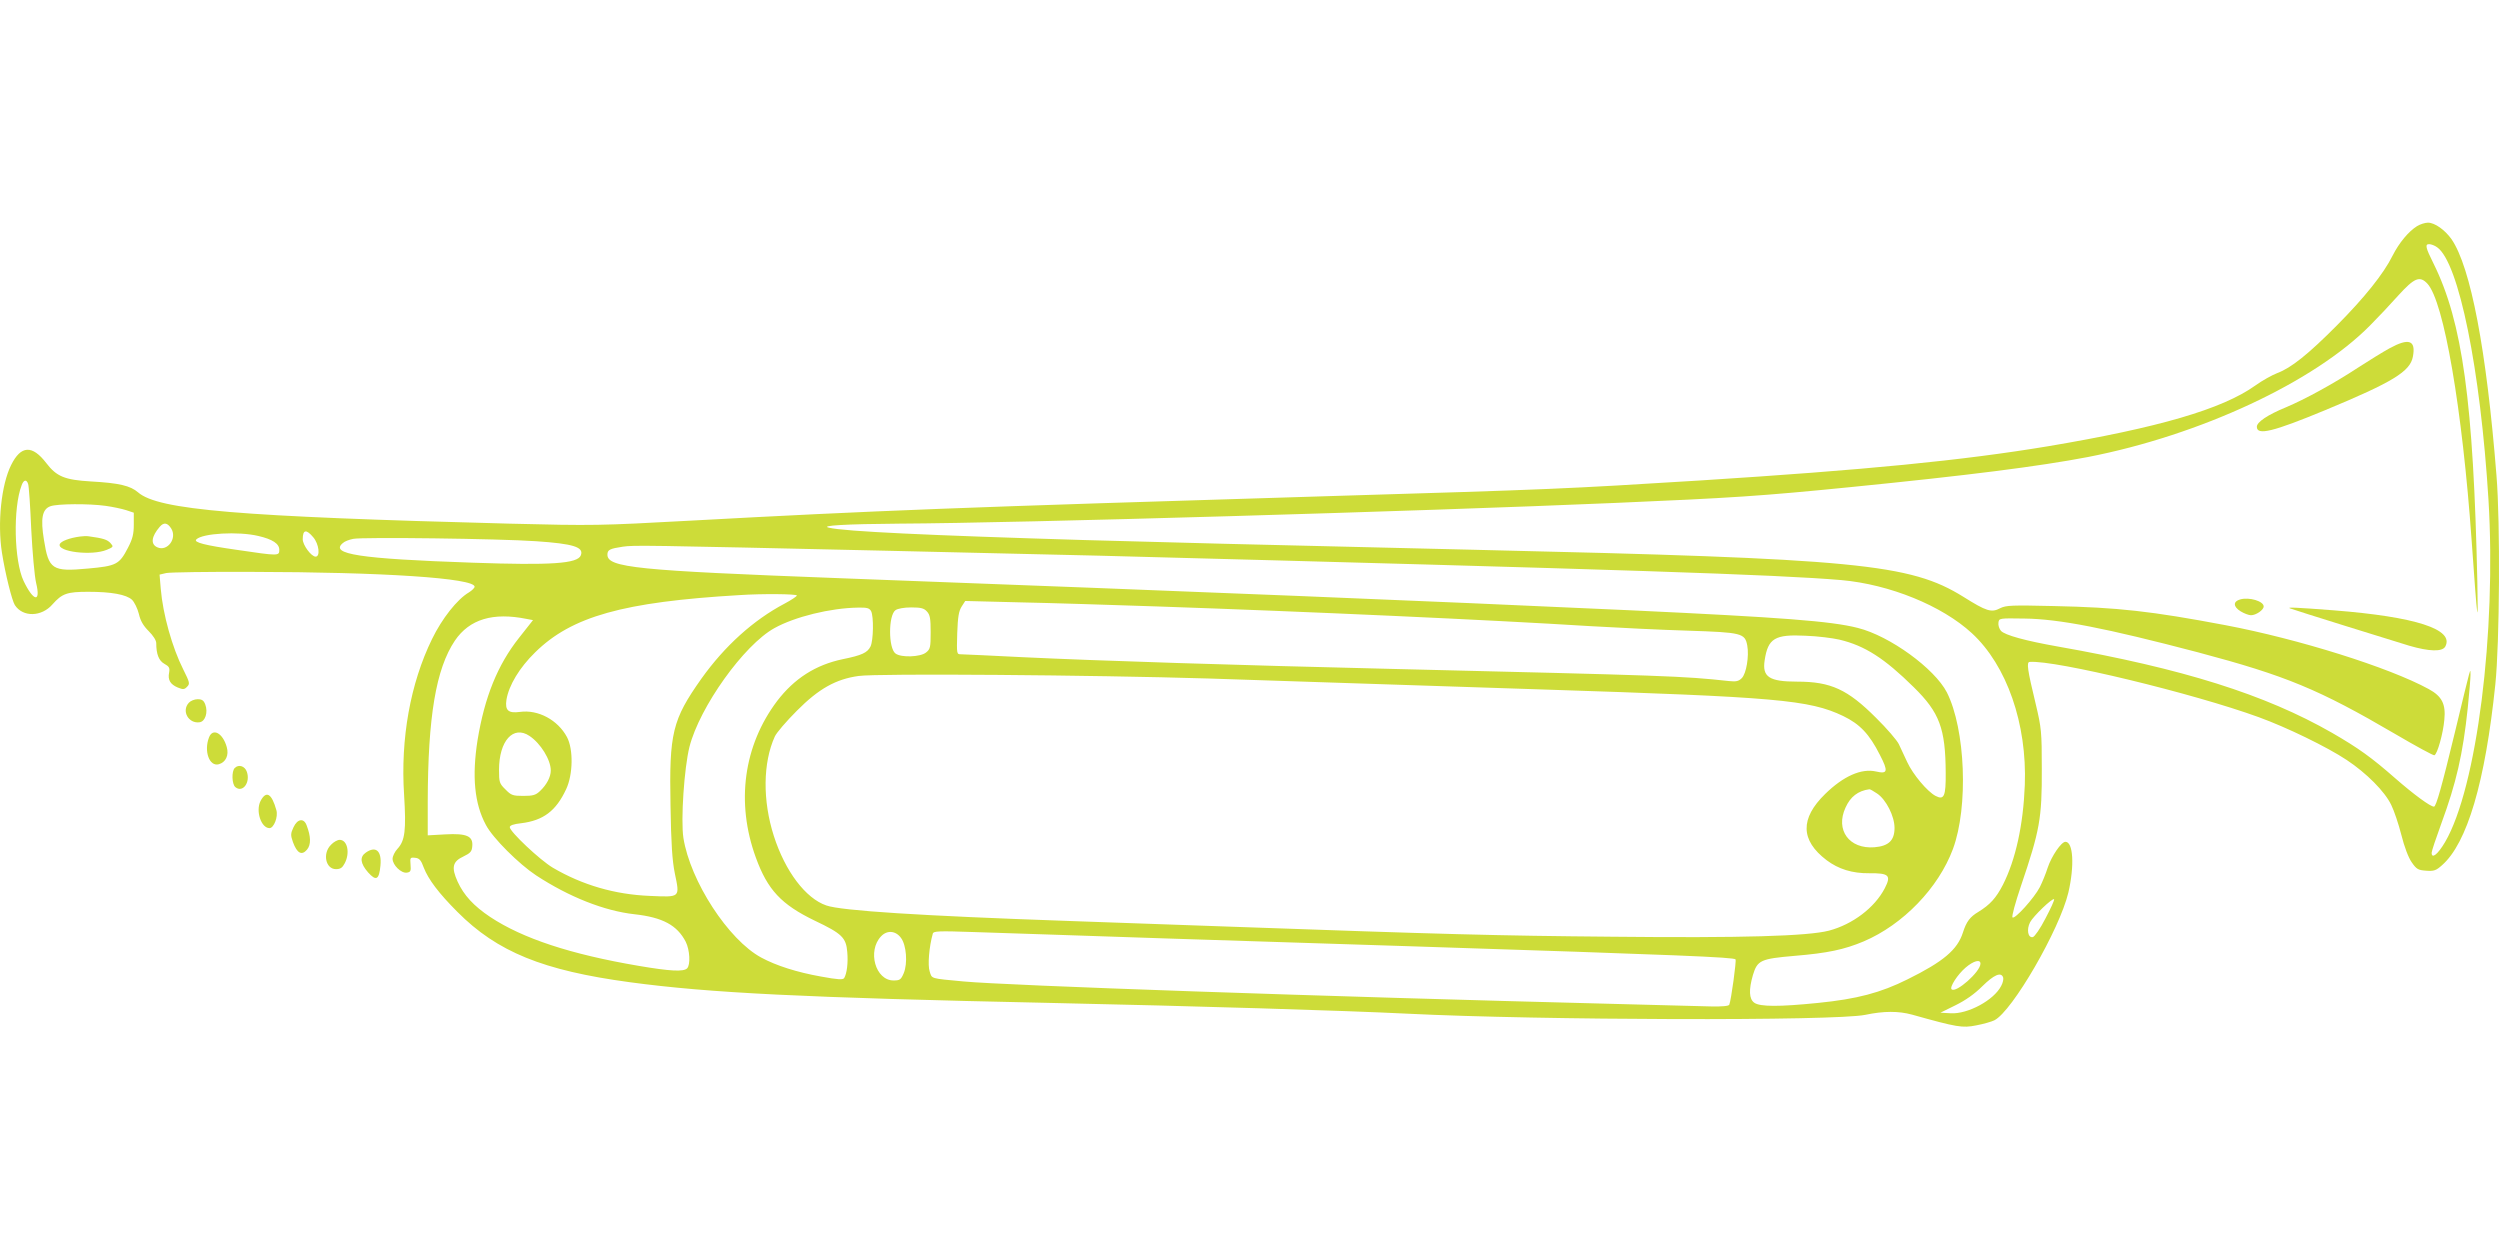 <?xml version="1.0" standalone="no"?>
<!DOCTYPE svg PUBLIC "-//W3C//DTD SVG 20010904//EN"
 "http://www.w3.org/TR/2001/REC-SVG-20010904/DTD/svg10.dtd">
<svg version="1.0" xmlns="http://www.w3.org/2000/svg"
 width="1280pt" height="640pt" viewBox="0 0 1280 640"
 preserveAspectRatio="xMidYMid meet">
<g transform="translate(0,640) scale(0.1,-0.1)"
fill="#cddc39" stroke="none">
<path d="M12375 5242 c-43 -27 -91 -84 -125 -151 -46 -93 -145 -216 -285 -357
-148 -149 -235 -218 -305 -244 -26 -10 -77 -38 -113 -64 -169 -121 -497 -216
-1062 -311 -440 -73 -931 -121 -1780 -175 -693 -43 -755 -46 -1895 -80 -1910
-58 -2325 -74 -3280 -126 -460 -25 -489 -26 -925 -15 -1386 36 -1794 70 -1898
160 -39 34 -97 48 -242 56 -134 8 -175 25 -228 94 -72 94 -130 91 -180 -10
-50 -100 -71 -296 -47 -449 17 -108 51 -244 66 -268 41 -63 137 -61 193 4 49
55 74 64 182 64 120 0 196 -14 225 -41 12 -12 28 -44 35 -72 8 -36 23 -61 50
-88 24 -24 39 -48 39 -62 0 -56 13 -90 42 -106 24 -13 28 -21 24 -44 -8 -38 6
-61 44 -77 27 -11 34 -11 48 4 15 15 14 21 -20 89 -56 111 -104 281 -115 413
l-6 72 34 8 c19 4 214 7 434 6 677 -1 1145 -32 1145 -76 0 -6 -13 -19 -29 -29
-60 -35 -138 -134 -189 -239 -111 -227 -162 -510 -143 -798 11 -180 5 -234
-34 -276 -14 -15 -25 -38 -25 -51 0 -32 44 -75 73 -71 19 3 22 8 19 41 -3 36
-2 38 24 35 21 -2 30 -12 44 -51 23 -59 76 -130 172 -226 204 -205 438 -300
883 -360 407 -55 889 -79 2155 -106 741 -16 1503 -39 1825 -55 683 -34 2191
-38 2345 -6 95 20 171 20 240 1 232 -65 257 -69 328 -55 37 7 79 19 93 26 92
46 334 465 379 654 32 138 25 260 -15 260 -21 0 -71 -73 -91 -133 -9 -29 -27
-73 -40 -99 -28 -55 -129 -167 -140 -155 -5 5 15 77 43 160 97 286 108 346
107 602 0 188 -2 208 -31 330 -43 178 -48 215 -31 216 132 10 838 -161 1173
-283 143 -52 349 -152 450 -219 101 -67 195 -161 228 -230 15 -30 38 -99 52
-154 15 -60 36 -116 53 -140 25 -36 33 -40 74 -43 40 -3 51 1 81 28 129 113
221 425 273 925 22 211 26 825 6 1070 -51 643 -132 1067 -230 1210 -34 48 -86
85 -121 85 -14 0 -40 -8 -56 -18z m103 -108 c111 -77 222 -625 263 -1293 41
-677 -60 -1475 -222 -1752 -37 -63 -69 -89 -69 -55 0 8 22 74 49 148 77 209
111 356 136 594 8 77 14 153 14 169 -1 35 7 66 -80 -295 -67 -277 -96 -380
-107 -380 -19 0 -104 63 -197 144 -123 108 -190 156 -325 234 -342 196 -764
329 -1405 442 -164 29 -270 58 -290 80 -9 10 -15 29 -13 42 3 23 4 23 133 21
177 -2 417 -49 889 -173 451 -120 618 -189 1011 -419 104 -61 194 -110 199
-108 15 5 45 112 51 182 8 80 -12 120 -80 157 -203 111 -666 256 -1040 327
-381 72 -551 91 -880 98 -214 5 -244 4 -274 -11 -45 -24 -70 -16 -188 58 -273
170 -545 196 -2498 241 -1268 30 -1510 36 -2005 50 -799 24 -1226 44 -1305 63
-51 11 85 19 360 21 612 3 2665 63 3665 106 605 26 743 35 1205 81 602 60 964
106 1215 154 575 112 1159 384 1445 674 39 39 104 108 145 154 82 90 109 101
148 60 85 -91 179 -641 227 -1318 30 -426 34 -456 29 -210 -20 924 -76 1331
-224 1630 -41 82 -45 100 -23 100 10 0 29 -7 41 -16z m-12334 -1212 c4 -10 11
-115 16 -233 6 -118 17 -241 25 -274 25 -102 -13 -96 -64 10 -49 103 -55 375
-10 491 10 28 25 31 33 6z m397 -112 c36 -5 83 -15 105 -22 l39 -13 0 -61 c0
-48 -6 -73 -30 -119 -44 -85 -59 -93 -205 -106 -183 -17 -201 -5 -225 147 -18
109 -9 157 33 172 35 13 198 14 283 2z m335 -115 c33 -51 -19 -121 -71 -97
-35 16 -30 55 13 105 21 24 39 21 58 -8z m728 -46 c29 -34 37 -99 12 -99 -22
0 -66 59 -66 89 0 50 18 53 54 10z m-282 7 c74 -17 108 -40 108 -71 0 -32 -2
-32 -219 0 -161 23 -221 38 -206 53 31 32 216 42 317 18z m1422 -27 c192 -13
246 -30 230 -72 -16 -43 -151 -52 -554 -38 -582 20 -734 44 -664 101 8 8 32
17 52 21 47 10 751 1 936 -12z m1806 -49 c470 -11 954 -22 1075 -25 2701 -71
3473 -97 3802 -125 248 -22 516 -131 669 -272 179 -165 283 -464 271 -778 -8
-204 -47 -382 -112 -510 -35 -68 -66 -102 -126 -139 -42 -25 -61 -49 -79 -106
-28 -88 -101 -149 -283 -239 -138 -69 -259 -101 -459 -121 -198 -20 -297 -20
-326 1 -27 19 -29 66 -7 142 23 76 40 83 213 98 169 14 254 32 354 74 202 86
383 274 457 473 80 216 64 614 -31 802 -63 122 -292 289 -456 330 -136 35
-392 54 -1157 90 -1090 50 -2121 92 -4065 165 -1031 39 -1180 54 -1180 120 0
25 12 31 79 41 60 8 81 8 1361 -21z m-470 -229 c0 -4 -28 -23 -62 -41 -161
-85 -307 -217 -427 -385 -149 -211 -165 -278 -158 -649 3 -196 9 -283 22 -347
26 -126 30 -123 -128 -116 -179 7 -346 56 -496 144 -66 39 -221 185 -221 208
0 9 20 16 58 20 114 14 179 63 231 175 35 75 37 204 4 266 -47 88 -148 142
-241 129 -60 -8 -77 8 -69 62 12 74 67 165 147 243 187 184 450 258 1045 293
119 8 295 6 295 -2z m1845 -56 c787 -27 1690 -68 2220 -101 138 -8 361 -19
497 -23 277 -9 292 -13 304 -76 10 -55 -5 -144 -28 -167 -16 -16 -29 -19 -66
-15 -238 26 -311 28 -1717 62 -801 19 -1518 42 -1895 60 -162 8 -306 15 -319
15 -23 0 -23 0 -20 108 3 84 8 114 23 137 l18 28 277 -7 c152 -3 470 -13 706
-21z m-1465 -24 c14 -27 12 -151 -3 -181 -16 -32 -44 -45 -142 -65 -139 -29
-248 -99 -336 -214 -172 -228 -212 -520 -109 -802 60 -165 130 -240 302 -323
139 -66 160 -87 166 -160 5 -56 -2 -111 -16 -134 -7 -9 -31 -8 -118 8 -124 22
-230 56 -306 97 -169 91 -364 392 -399 613 -14 92 4 358 31 466 52 204 279
522 435 608 104 58 287 103 427 105 47 1 59 -2 68 -18z m286 -2 c16 -17 19
-37 19 -106 0 -77 -2 -87 -24 -104 -28 -23 -127 -27 -156 -5 -37 27 -37 196 0
222 11 8 44 14 80 14 50 0 66 -4 81 -21z m-2049 -38 l32 -6 -71 -90 c-111
-140 -177 -305 -213 -525 -29 -185 -16 -325 43 -434 35 -67 169 -200 257 -258
168 -110 349 -182 504 -199 144 -16 218 -56 262 -141 21 -42 25 -118 7 -136
-18 -18 -85 -15 -249 13 -347 59 -593 140 -759 250 -84 56 -135 111 -167 181
-33 73 -26 103 30 129 35 17 43 25 45 52 5 52 -28 67 -138 61 l-90 -5 0 171
c1 438 42 681 139 826 75 110 195 146 368 111z m6721 -106 c130 -31 230 -95
381 -244 131 -129 162 -210 163 -438 1 -120 -8 -141 -52 -118 -42 22 -116 110
-145 173 -15 31 -34 73 -43 92 -9 19 -61 80 -117 135 -145 145 -231 185 -403
185 -144 0 -180 24 -167 109 17 113 52 134 210 126 61 -2 138 -12 173 -20z
m-3228 -199 c267 -9 622 -20 790 -26 168 -5 580 -19 915 -30 1203 -39 1368
-53 1542 -136 85 -41 134 -92 188 -199 44 -85 40 -99 -20 -85 -75 17 -167 -24
-260 -115 -129 -126 -127 -237 7 -339 61 -46 132 -68 219 -67 101 1 113 -11
79 -77 -52 -100 -165 -185 -286 -217 -109 -28 -442 -38 -1109 -31 -589 5 -876
13 -1942 51 -233 8 -615 22 -850 30 -747 26 -1156 52 -1232 79 -106 36 -211
175 -269 356 -58 181 -56 375 5 509 9 20 60 79 113 132 112 113 200 162 316
178 96 14 1201 5 1794 -13z m-3479 -294 c57 -38 109 -122 109 -177 0 -33 -21
-73 -55 -105 -22 -21 -36 -25 -86 -25 -53 0 -62 3 -91 33 -31 30 -33 37 -33
100 0 149 73 230 156 174z m6900 -295 c46 -31 89 -116 89 -176 0 -64 -30 -93
-103 -99 -129 -10 -201 88 -148 203 25 56 64 86 122 94 3 1 21 -9 40 -22z
m862 -639 c-27 -53 -56 -94 -65 -96 -25 -5 -33 39 -14 76 16 31 115 126 123
118 3 -3 -17 -47 -44 -98z m-4498 -103 c435 -14 997 -32 1250 -40 1392 -45
1649 -56 1661 -67 5 -6 -22 -206 -32 -232 -3 -7 -35 -10 -92 -9 -48 1 -271 7
-497 13 -1504 38 -3109 94 -3332 115 -172 16 -161 13 -173 51 -11 31 -3 127
16 194 3 13 31 14 206 8 112 -4 559 -18 993 -33z m-1362 3 c28 -37 35 -131 14
-181 -14 -33 -20 -37 -52 -37 -93 0 -135 151 -64 226 31 33 75 29 102 -8z
m5527 -132 c0 -41 -126 -153 -148 -131 -11 11 31 76 72 111 41 35 76 44 76 20z
m116 -70 c3 -8 -1 -28 -10 -44 -37 -73 -171 -145 -258 -140 l-53 3 77 38 c51
25 98 58 137 97 60 59 96 75 107 46z"/>
<path d="M12235 4617 c-33 -18 -106 -63 -163 -100 -123 -81 -272 -162 -367
-202 -95 -39 -150 -76 -150 -100 0 -46 82 -26 350 85 347 144 435 198 449 274
16 84 -20 97 -119 43z"/>
<path d="M11470 3331 c-37 -10 -37 -37 2 -61 18 -11 42 -20 53 -20 26 0 65 27
65 45 0 27 -74 49 -120 36z"/>
<path d="M11725 3285 c19 -8 531 -167 610 -191 103 -30 170 -32 185 -4 47 88
-152 152 -570 185 -193 15 -245 17 -225 10z"/>
<path d="M410 3653 c-54 -7 -98 -24 -104 -39 -15 -39 164 -61 241 -29 35 15
35 16 18 35 -16 17 -36 24 -110 34 -11 2 -31 1 -45 -1z"/>
<path d="M967 2802 c-39 -42 -2 -108 55 -100 29 4 44 51 29 91 -8 21 -17 27
-39 27 -16 0 -36 -8 -45 -18z"/>
<path d="M1070 2624 c-27 -70 2 -150 50 -137 36 10 53 46 41 88 -20 72 -72
100 -91 49z"/>
<path d="M1202 2468 c-17 -17 -15 -83 3 -98 37 -31 78 23 59 78 -10 30 -42 40
-62 20z"/>
<path d="M1334 2299 c-26 -51 3 -139 46 -139 22 0 45 58 35 92 -24 86 -52 102
-81 47z"/>
<path d="M1503 2165 c-15 -32 -16 -40 -3 -77 21 -57 45 -70 72 -38 21 25 20
67 -2 124 -14 39 -47 34 -67 -9z"/>
<path d="M1695 2075 c-45 -44 -28 -125 25 -125 23 0 33 7 45 30 28 53 14 120
-26 120 -11 0 -31 -11 -44 -25z"/>
<path d="M1872 2034 c-31 -22 -27 -55 12 -100 42 -47 57 -39 64 35 7 75 -24
102 -76 65z"/>
</g>
</svg>
